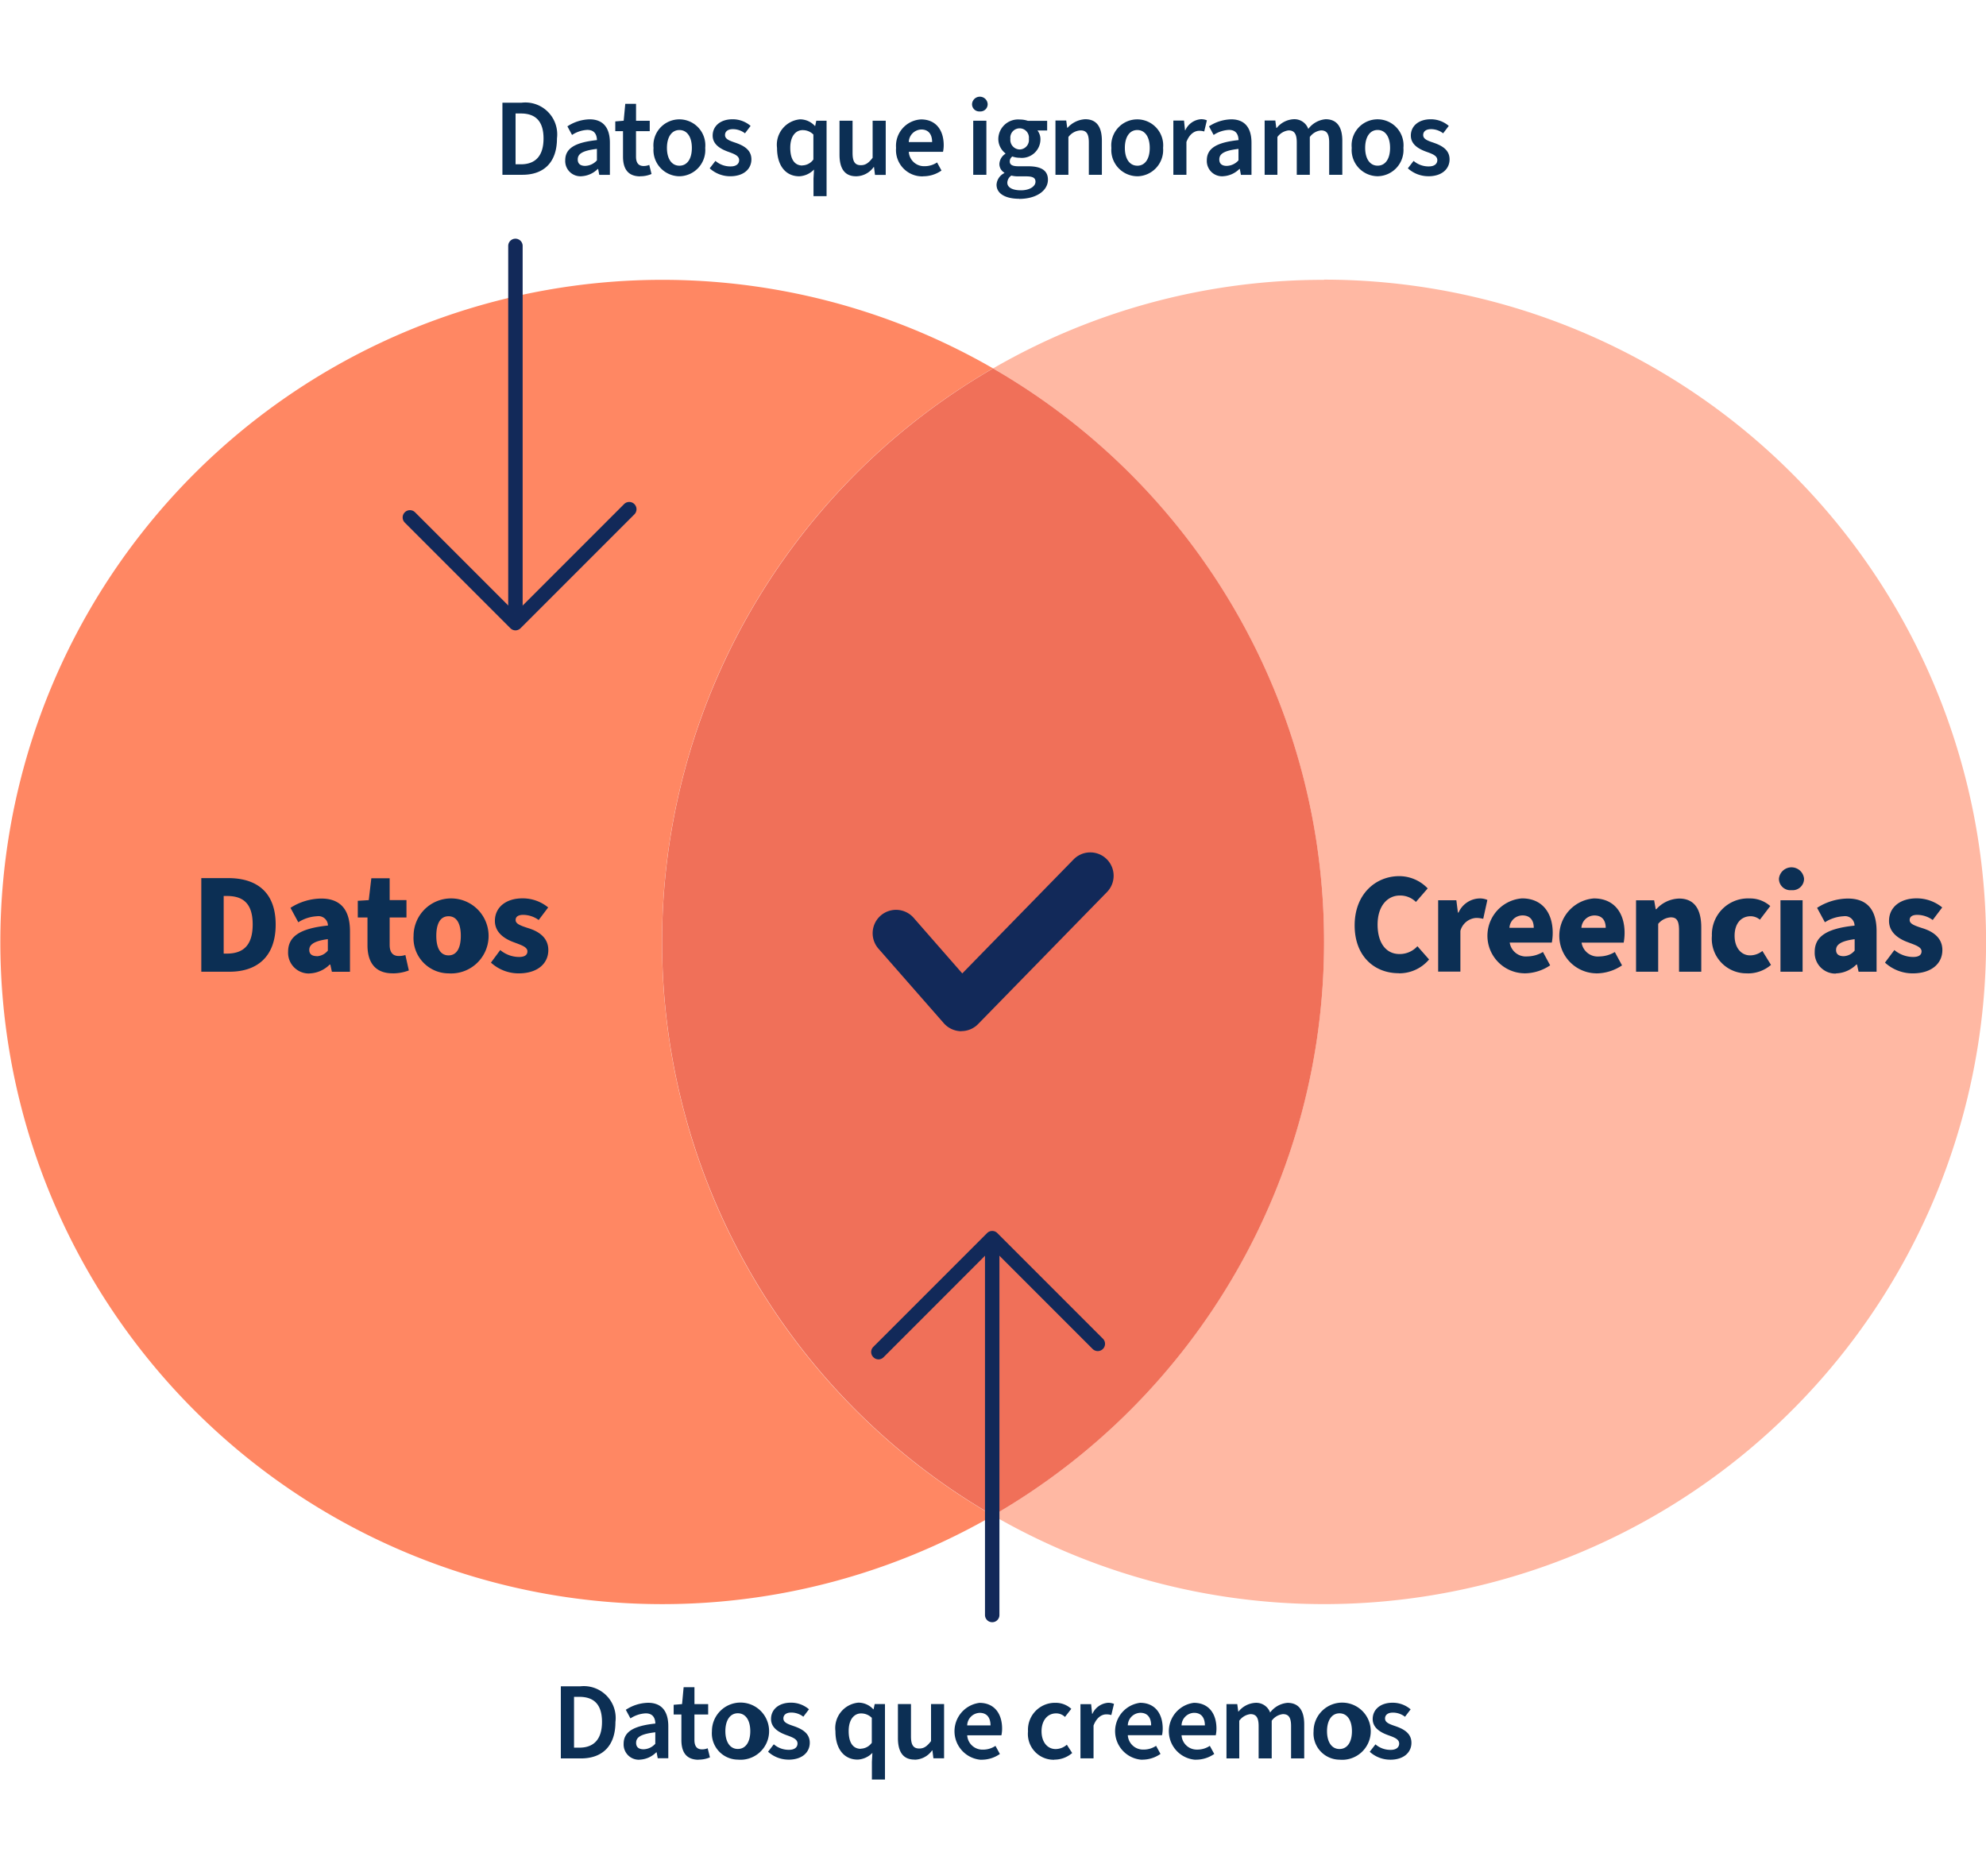 <svg xmlns="http://www.w3.org/2000/svg" xmlns:xlink="http://www.w3.org/1999/xlink" width="180" height="170" viewBox="0 0 180 170">
  <defs>
    <clipPath id="clip-path">
      <rect id="Rectangle_5883" data-name="Rectangle 5883" width="180" height="152.511" transform="translate(0.52 0.36)" fill="none"/>
    </clipPath>
    <clipPath id="clip-identificar-la-desinformacion-sesgo-confirmatorio">
      <rect width="180" height="170"/>
    </clipPath>
  </defs>
  <g id="identificar-la-desinformacion-sesgo-confirmatorio" clip-path="url(#clip-identificar-la-desinformacion-sesgo-confirmatorio)">
    <g id="la_desinformación_sobre_las_vacunas2" data-name="la desinformación sobre las vacunas2" transform="translate(-0.52 8.384)" clip-path="url(#clip-path)">
      <g id="Group_12830" data-name="Group 12830" transform="translate(0.52 0.369)">
        <path id="Path_20411" data-name="Path 20411" d="M60.523,78.9a59.973,59.973,0,0,1,30-51.969,60,60,0,1,0,0,103.955,59.973,59.973,0,0,1-30-51.969" transform="translate(-0.52 -2.304)" fill="#ff8763"/>
        <path id="Path_20412" data-name="Path 20412" d="M131.007,18.908a59.7,59.7,0,0,0-30,8.025,60.015,60.015,0,0,1,0,103.937,60.007,60.007,0,1,0,30-111.98" transform="translate(-11.001 -2.302)" fill="#ffb8a3"/>
        <path id="Path_20413" data-name="Path 20413" d="M127.514,79.839a59.973,59.973,0,0,0-30-51.969,60.015,60.015,0,0,0,0,103.937,59.973,59.973,0,0,0,30-51.969" transform="translate(-7.508 -3.238)" fill="#f07059"/>
        <path id="Path_20414" data-name="Path 20414" d="M96.864,93.037H96.81a2.133,2.133,0,0,1-1.541-.726l-5.921-6.754a2.12,2.12,0,0,1,3.189-2.795L96.945,87.8,107,77.506a2.116,2.116,0,1,1,3.027,2.956L98.378,92.392a2.114,2.114,0,0,1-1.514.636" transform="translate(-9.73 -8.348)" fill="#122959"/>
        <path id="Path_20415" data-name="Path 20415" d="M100.844,150.763a.652.652,0,0,1-.654-.654V117.524a.654.654,0,1,1,1.308,0v32.586a.652.652,0,0,1-.654.654" transform="translate(-10.916 -12.521)" fill="#122959"/>
        <path id="Path_20416" data-name="Path 20416" d="M89.333,126.765a.645.645,0,0,1-.466-.2.654.654,0,0,1,0-.932l10.31-10.31a.654.654,0,0,1,.932,0l9.566,9.566a.659.659,0,0,1-.932.932l-9.1-9.1L89.8,126.568a.666.666,0,0,1-.466.2" transform="translate(-9.714 -12.34)" fill="#122959"/>
        <path id="Path_20417" data-name="Path 20417" d="M52.6,48.634a.652.652,0,0,1-.654-.654V15.4a.654.654,0,1,1,1.308,0V47.989a.652.652,0,0,1-.654.654" transform="translate(-5.884 -1.87)" fill="#122959"/>
        <path id="Path_20418" data-name="Path 20418" d="M51.489,53.015a.644.644,0,0,1-.466-.2l-9.566-9.566a.659.659,0,1,1,.932-.932l9.1,9.1,9.844-9.844a.659.659,0,0,1,.932.932l-10.31,10.31a.666.666,0,0,1-.466.2" transform="translate(-4.769 -4.648)" fill="#122959"/>
        <path id="Path_20419" data-name="Path 20419" d="M49.642,88.065c1.765,0,2.7-.923,2.7-2.114,0-1.066-.779-1.657-1.773-1.971-.824-.26-1.191-.421-1.191-.752,0-.287.224-.466.69-.466a2.431,2.431,0,0,1,1.4.466l.86-1.138A3.632,3.632,0,0,0,50,81.266c-1.514,0-2.5.824-2.5,2.042,0,1,.779,1.594,1.711,1.935.69.26,1.236.43,1.236.824,0,.313-.224.511-.77.511a2.675,2.675,0,0,1-1.693-.627l-.842,1.138a3.72,3.72,0,0,0,2.5.976M43.3,86.434c-.761,0-1.111-.69-1.111-1.773s.349-1.773,1.111-1.773,1.111.708,1.111,1.773-.349,1.773-1.111,1.773m0,1.63a3.4,3.4,0,1,0-3.171-3.4,3.193,3.193,0,0,0,3.171,3.4m-5.07,0A4.155,4.155,0,0,0,39.7,87.8L39.386,86.4a1.834,1.834,0,0,1-.6.09c-.484,0-.824-.269-.824-1V83h1.523V81.427H37.962V79.448H36.3l-.233,1.979-.994.063V83h.878v2.508c0,1.523.663,2.553,2.284,2.553m-6.87-1.559c-.439,0-.69-.179-.69-.564,0-.457.394-.806,1.684-.976V86a1.36,1.36,0,0,1-.994.511m-.69,1.559a2.725,2.725,0,0,0,1.854-.806h.054l.143.654h1.639V84.24c0-2.033-.94-2.956-2.606-2.956a5.244,5.244,0,0,0-2.786.842l.708,1.308a3.446,3.446,0,0,1,1.693-.546.857.857,0,0,1,.994.842c-2.553.26-3.61,1-3.61,2.374a1.879,1.879,0,0,0,1.926,1.971m-7.766-1.791V81.051H23.2c1.37,0,2.347.564,2.347,2.58s-.976,2.642-2.347,2.642h-.287Zm-2.024,1.63h2.553c2.481,0,4.183-1.344,4.183-4.272s-1.711-4.21-4.3-4.21H20.89v8.482h0Z" transform="translate(-2.645 -8.616)" fill="#0c2f54"/>
        <path id="Path_20420" data-name="Path 20420" d="M188.162,87.951c1.756,0,2.7-.923,2.7-2.114,0-1.066-.779-1.657-1.773-1.971-.824-.26-1.191-.421-1.191-.752,0-.287.224-.466.69-.466a2.431,2.431,0,0,1,1.4.466l.86-1.138a3.651,3.651,0,0,0-2.32-.824c-1.514,0-2.5.824-2.5,2.042,0,1,.779,1.594,1.711,1.935.69.26,1.236.43,1.236.824,0,.313-.224.511-.77.511a2.675,2.675,0,0,1-1.693-.627l-.851,1.138a3.72,3.72,0,0,0,2.5.976m-6.243-1.559c-.439,0-.69-.179-.69-.564,0-.457.394-.806,1.684-.976v1.03a1.345,1.345,0,0,1-.994.511m-.7,1.559a2.725,2.725,0,0,0,1.854-.806h.054l.143.654H184.9V84.126c0-2.033-.94-2.956-2.606-2.956a5.244,5.244,0,0,0-2.786.842l.708,1.308a3.446,3.446,0,0,1,1.693-.546.859.859,0,0,1,.994.851c-2.553.26-3.61,1-3.61,2.374a1.879,1.879,0,0,0,1.926,1.971m-4.031-7.56a1.035,1.035,0,0,0,1.138-1.039,1.143,1.143,0,0,0-2.275,0,1.035,1.035,0,0,0,1.138,1.039m-1,7.39h2.006V81.323h-2.006Zm-3,.152a3.177,3.177,0,0,0,2.141-.77l-.779-1.263a1.784,1.784,0,0,1-1.12.4c-.8,0-1.4-.69-1.4-1.773s.564-1.773,1.46-1.773a1.311,1.311,0,0,1,.833.313l.94-1.236a2.769,2.769,0,0,0-1.89-.69,3.271,3.271,0,0,0-3.4,3.386,3.132,3.132,0,0,0,3.216,3.4M163.1,87.8h2.006V83.463a1.621,1.621,0,0,1,1.138-.591c.52,0,.752.278.752,1.173V87.8h2.015V83.786c0-1.612-.6-2.615-2.006-2.615a2.874,2.874,0,0,0-2.069.967h-.054l-.143-.806H163.1v6.476h0Zm-4.953-3.977a1.188,1.188,0,0,1,1.182-1.12c.726,0,1.021.484,1.021,1.12Zm1.353,4.129a4.2,4.2,0,0,0,2.329-.726l-.654-1.209a2.815,2.815,0,0,1-1.4.4,1.481,1.481,0,0,1-1.612-1.254h3.816a4.9,4.9,0,0,0,.081-.887c0-1.765-.914-3.117-2.786-3.117a3.4,3.4,0,0,0,.224,6.789m-7.873-4.129a1.188,1.188,0,0,1,1.182-1.12c.726,0,1.021.484,1.021,1.12Zm1.361,4.129a4.2,4.2,0,0,0,2.329-.726l-.654-1.209a2.815,2.815,0,0,1-1.4.4,1.481,1.481,0,0,1-1.612-1.254h3.816a4.9,4.9,0,0,0,.081-.887c0-1.765-.914-3.117-2.786-3.117a3.4,3.4,0,0,0,.224,6.789m-7.811-.152h2.006V84.1a1.588,1.588,0,0,1,1.406-1.173,2.488,2.488,0,0,1,.663.081l.376-1.711a1.687,1.687,0,0,0-.779-.134,2.151,2.151,0,0,0-1.836,1.281h-.054l-.143-1.12h-1.648V87.8h0Zm-3.583.152a3.523,3.523,0,0,0,2.75-1.254l-1.057-1.2a2.163,2.163,0,0,1-1.63.708c-1.191,0-1.979-.976-1.979-2.669s.9-2.633,2.015-2.633a2.021,2.021,0,0,1,1.46.582l1.066-1.227a3.568,3.568,0,0,0-2.58-1.111c-2.141,0-4.04,1.63-4.04,4.461s1.827,4.335,3.986,4.335" transform="translate(-14.817 -8.502)" fill="#0c2f54"/>
        <path id="Path_20421" data-name="Path 20421" d="M135.278,7.589c1.254,0,1.926-.681,1.926-1.532s-.672-1.236-1.424-1.5c-.618-.206-.967-.349-.967-.708,0-.287.215-.528.708-.528a1.783,1.783,0,0,1,1.1.376l.511-.672a2.487,2.487,0,0,0-1.639-.6c-1.1,0-1.8.618-1.8,1.478,0,.779.663,1.191,1.37,1.451.555.2,1.03.358,1.03.77,0,.331-.251.573-.77.573a2.067,2.067,0,0,1-1.379-.5l-.52.672a2.759,2.759,0,0,0,1.854.717m-4.595-.958c-.708,0-1.129-.636-1.129-1.612s.421-1.621,1.129-1.621,1.129.636,1.129,1.621-.421,1.612-1.129,1.612m0,.958a2.379,2.379,0,0,0,2.338-2.571,2.354,2.354,0,1,0-4.685,0,2.376,2.376,0,0,0,2.347,2.571M120.41,7.455H121.6V4.033a1.455,1.455,0,0,1,1.012-.6c.5,0,.743.287.743,1.093V7.455h1.182V4.033a1.455,1.455,0,0,1,1.012-.6c.511,0,.743.287.743,1.093V7.455h1.191V4.374c0-1.236-.475-1.953-1.514-1.953A2.194,2.194,0,0,0,124.4,3.3a1.338,1.338,0,0,0-1.361-.878,2.108,2.108,0,0,0-1.5.788H121.5l-.09-.672h-.967V7.455h-.036Zm-3.395-.806c-.4,0-.681-.161-.681-.582,0-.5.4-.8,1.738-.958V6.147a1.467,1.467,0,0,1-1.057.5m-.358.94a2.252,2.252,0,0,0,1.5-.663h.036l.1.537h.958V4.553c0-1.37-.618-2.123-1.836-2.123a3.813,3.813,0,0,0-2.015.636l.421.779a2.748,2.748,0,0,1,1.379-.457c.663,0,.86.421.878.923-2.015.215-2.875.761-2.875,1.836a1.382,1.382,0,0,0,1.46,1.442m-4.5-.134h1.191V4.481c.287-.752.761-1.012,1.146-1.012a1.43,1.43,0,0,1,.466.063l.242-1.012a1.312,1.312,0,0,0-.555-.1,1.7,1.7,0,0,0-1.4,1h-.027l-.09-.878h-.967V7.464h-.009Zm-3.26-.824c-.708,0-1.129-.636-1.129-1.612S108.192,3.4,108.9,3.4s1.129.636,1.129,1.621-.421,1.612-1.129,1.612m0,.958a2.379,2.379,0,0,0,2.338-2.571,2.354,2.354,0,1,0-4.685,0A2.376,2.376,0,0,0,108.9,7.589m-7.434-.134h1.191V4.033a1.457,1.457,0,0,1,1.1-.6c.52,0,.752.287.752,1.093V7.455h1.182V4.374c0-1.236-.457-1.953-1.514-1.953a2.3,2.3,0,0,0-1.6.779h-.027l-.09-.663h-.976V7.455h-.018ZM98.357,8.861c-.761,0-1.236-.251-1.236-.69a.805.805,0,0,1,.367-.645,2.449,2.449,0,0,0,.672.072h.663c.555,0,.851.107.851.484,0,.421-.528.779-1.308.779m-.125-3.7a.867.867,0,0,1-.842-.967.844.844,0,1,1,1.675,0,.86.86,0,0,1-.833.967m-.063,4.479c1.612,0,2.624-.77,2.624-1.738,0-.851-.627-1.218-1.8-1.218h-.869c-.591,0-.788-.161-.788-.43a.529.529,0,0,1,.233-.457,1.953,1.953,0,0,0,.663.116,1.684,1.684,0,0,0,1.881-1.666,1.277,1.277,0,0,0-.269-.806h.878V2.564H98.975a2.2,2.2,0,0,0-.726-.116,1.79,1.79,0,0,0-1.944,1.765,1.653,1.653,0,0,0,.645,1.3v.036a1.165,1.165,0,0,0-.546.9.906.906,0,0,0,.448.815V7.3a1.259,1.259,0,0,0-.708,1.048c0,.86.878,1.281,2.051,1.281M94.631,1.714a.654.654,0,0,0,.708-.672.709.709,0,0,0-1.415,0,.654.654,0,0,0,.708.672m-.6,5.741h1.191v-4.9H94.031V7.473h0ZM88.191,4.49a1.169,1.169,0,0,1,1.138-1.138c.636,0,.976.421.976,1.138H88.182Zm1.263,3.1a2.881,2.881,0,0,0,1.7-.52l-.4-.734a2.022,2.022,0,0,1-1.138.34,1.382,1.382,0,0,1-1.424-1.3h3.1a2.872,2.872,0,0,0,.063-.6c0-1.379-.717-2.338-2.051-2.338a2.394,2.394,0,0,0-2.266,2.58A2.383,2.383,0,0,0,89.454,7.6m-6.019-.009a1.979,1.979,0,0,0,1.576-.842h.027l.09.717H86.1V2.556H84.913V5.914c-.358.466-.636.672-1.066.672-.52,0-.752-.3-.752-1.1V2.556H81.912V5.637c0,1.236.457,1.953,1.5,1.953m-4.864-.976c-.7,0-1.1-.546-1.1-1.612s.511-1.594,1.12-1.594a1.352,1.352,0,0,1,.976.4V6.067a1.256,1.256,0,0,1-1,.537M79.557,9.39h1.182V2.556h-.932l-.1.475h-.027a1.823,1.823,0,0,0-1.353-.6,2.31,2.31,0,0,0-2.078,2.589c0,1.612.788,2.571,2.015,2.571A1.99,1.99,0,0,0,79.6,6.98l-.045.815V9.39h0ZM72,7.589c1.254,0,1.926-.681,1.926-1.532s-.672-1.236-1.424-1.5c-.618-.206-.967-.349-.967-.708,0-.287.215-.528.708-.528a1.783,1.783,0,0,1,1.1.376l.511-.672a2.487,2.487,0,0,0-1.639-.6c-1.1,0-1.8.618-1.8,1.478,0,.779.663,1.191,1.37,1.451.546.2,1.03.358,1.03.77,0,.331-.251.573-.77.573a2.067,2.067,0,0,1-1.379-.5l-.52.672A2.759,2.759,0,0,0,72,7.589M67.4,6.631c-.708,0-1.129-.636-1.129-1.612S66.694,3.4,67.4,3.4s1.129.636,1.129,1.621S68.11,6.631,67.4,6.631m0,.958A2.379,2.379,0,0,0,69.74,5.019a2.354,2.354,0,1,0-4.685,0A2.376,2.376,0,0,0,67.4,7.589m-3.547,0a2.547,2.547,0,0,0,1.021-.206l-.206-.824a1.294,1.294,0,0,1-.511.1c-.457,0-.69-.278-.69-.851V3.5h1.245v-.94H63.47V1.024h-.976L62.35,2.556l-.761.063V3.5h.7V5.807c0,1.075.421,1.791,1.567,1.791m-4.989-.949c-.4,0-.681-.161-.681-.582,0-.5.4-.8,1.738-.958V6.147a1.467,1.467,0,0,1-1.057.5m-.358.94A2.252,2.252,0,0,0,60,6.927h.036l.1.537H61.1V4.553c0-1.37-.618-2.123-1.836-2.123a3.813,3.813,0,0,0-2.015.636l.421.779a2.748,2.748,0,0,1,1.379-.457c.663,0,.86.421.878.923-2.015.215-2.875.761-2.875,1.836a1.382,1.382,0,0,0,1.46,1.442M52.551,6.506V1.9h.484c1.3,0,2.051.672,2.051,2.266s-.752,2.338-2.051,2.338h-.484Zm-1.191.949h1.809c1.944,0,3.135-1.12,3.135-3.3a2.889,2.889,0,0,0-3.2-3.233H51.36V7.464h0Z" transform="translate(-5.823 -0.37)" fill="#0c2f54"/>
        <path id="Path_20422" data-name="Path 20422" d="M132.437,167.846c1.254,0,1.926-.681,1.926-1.532s-.672-1.236-1.424-1.5c-.618-.206-.967-.349-.967-.708,0-.287.215-.528.708-.528a1.783,1.783,0,0,1,1.1.376l.511-.672a2.487,2.487,0,0,0-1.639-.6c-1.1,0-1.8.618-1.8,1.478,0,.779.663,1.191,1.37,1.451.555.2,1.03.358,1.03.77,0,.331-.251.573-.77.573a2.068,2.068,0,0,1-1.379-.5l-.52.672a2.759,2.759,0,0,0,1.854.717m-4.595-.967c-.708,0-1.129-.636-1.129-1.612s.421-1.621,1.129-1.621,1.129.636,1.129,1.621-.421,1.612-1.129,1.612m0,.967a2.591,2.591,0,1,0-2.347-2.571,2.379,2.379,0,0,0,2.347,2.571m-10.274-.116h1.191v-3.413a1.455,1.455,0,0,1,1.012-.6c.5,0,.743.287.743,1.084v2.929H121.7v-3.413a1.455,1.455,0,0,1,1.012-.6c.511,0,.743.287.743,1.084v2.929h1.191v-3.081c0-1.236-.475-1.953-1.514-1.953a2.194,2.194,0,0,0-1.576.878,1.338,1.338,0,0,0-1.361-.878,2.108,2.108,0,0,0-1.5.788h-.027l-.09-.672H117.6v4.917h-.036Zm-4.04-2.992a1.169,1.169,0,0,1,1.138-1.138c.636,0,.976.421.976,1.138H113.52Zm1.263,3.108a2.881,2.881,0,0,0,1.7-.52l-.4-.734a2.022,2.022,0,0,1-1.138.34,1.382,1.382,0,0,1-1.424-1.3h3.1a2.871,2.871,0,0,0,.063-.6c0-1.379-.717-2.338-2.051-2.338a2.593,2.593,0,0,0,.152,5.159m-6.136-3.117a1.169,1.169,0,0,1,1.138-1.138c.636,0,.976.421.976,1.138h-2.123Zm1.263,3.108a2.881,2.881,0,0,0,1.7-.52l-.4-.734a2.022,2.022,0,0,1-1.138.34,1.382,1.382,0,0,1-1.424-1.3h3.1a2.872,2.872,0,0,0,.063-.6c0-1.379-.717-2.338-2.051-2.338a2.593,2.593,0,0,0,.152,5.159m-5.562-.125h1.191v-2.974c.287-.752.761-1.012,1.146-1.012a1.43,1.43,0,0,1,.466.063l.242-1.012a1.312,1.312,0,0,0-.555-.1,1.7,1.7,0,0,0-1.4,1h-.027l-.09-.878h-.967v4.917h-.009Zm-2.356.116a2.457,2.457,0,0,0,1.612-.6l-.484-.752a1.565,1.565,0,0,1-1.012.394c-.752,0-1.281-.636-1.281-1.612s.537-1.621,1.317-1.621a1.13,1.13,0,0,1,.806.322l.573-.734a2.081,2.081,0,0,0-1.442-.546,2.442,2.442,0,0,0-2.481,2.589,2.337,2.337,0,0,0,2.374,2.571M94.1,164.738a1.169,1.169,0,0,1,1.138-1.138c.636,0,.976.421.976,1.138H94.092Zm1.263,3.108a2.881,2.881,0,0,0,1.7-.52l-.4-.734a2.022,2.022,0,0,1-1.138.34,1.382,1.382,0,0,1-1.424-1.3h3.1a2.872,2.872,0,0,0,.063-.6c0-1.379-.717-2.338-2.051-2.338a2.593,2.593,0,0,0,.152,5.159m-6.019-.009A1.979,1.979,0,0,0,90.921,167h.027l.09.717h.967V162.8H90.823v3.359c-.358.466-.636.672-1.066.672-.52,0-.752-.3-.752-1.1V162.8H87.822v3.081c0,1.236.457,1.953,1.5,1.953m-4.864-.976c-.7,0-1.1-.546-1.1-1.612s.511-1.594,1.12-1.594a1.352,1.352,0,0,1,.976.4v2.257a1.256,1.256,0,0,1-1,.537m1.012,2.795h1.182V162.8h-.932l-.1.475h-.027a1.822,1.822,0,0,0-1.353-.6,2.31,2.31,0,0,0-2.078,2.589c0,1.612.788,2.571,2.015,2.571a1.99,1.99,0,0,0,1.335-.609l-.045.815v1.594h0Zm-7.56-1.8c1.254,0,1.926-.681,1.926-1.532s-.672-1.236-1.424-1.5c-.618-.206-.967-.349-.967-.708,0-.287.215-.528.708-.528a1.783,1.783,0,0,1,1.1.376l.511-.672a2.487,2.487,0,0,0-1.639-.6c-1.1,0-1.8.618-1.8,1.478,0,.779.663,1.191,1.37,1.451.546.2,1.03.358,1.03.77,0,.331-.251.573-.77.573a2.068,2.068,0,0,1-1.379-.5l-.52.672a2.759,2.759,0,0,0,1.854.717m-4.595-.967c-.708,0-1.129-.636-1.129-1.612s.421-1.621,1.129-1.621,1.129.636,1.129,1.621-.421,1.612-1.129,1.612m0,.967a2.591,2.591,0,1,0-2.347-2.571,2.379,2.379,0,0,0,2.347,2.571m-3.547,0a2.547,2.547,0,0,0,1.021-.206l-.206-.824a1.294,1.294,0,0,1-.511.1c-.457,0-.69-.278-.69-.851v-2.311h1.245v-.94H69.38v-1.532H68.4l-.143,1.532-.761.063v.878h.7v2.311c0,1.075.421,1.791,1.567,1.791m-4.989-.949c-.4,0-.681-.161-.681-.582,0-.5.4-.8,1.738-.958V166.4a1.467,1.467,0,0,1-1.057.5m-.358.94a2.252,2.252,0,0,0,1.5-.663h.036l.1.537h.958V164.81c0-1.37-.618-2.123-1.836-2.123a3.813,3.813,0,0,0-2.015.636l.421.779a2.748,2.748,0,0,1,1.379-.457c.663,0,.86.421.878.923-2.015.215-2.875.761-2.875,1.836a1.382,1.382,0,0,0,1.46,1.442m-5.956-1.084v-4.613h.484c1.3,0,2.051.672,2.051,2.266s-.752,2.338-2.051,2.338h-.484Zm-1.191.967h1.809c1.944,0,3.135-1.12,3.135-3.3a2.889,2.889,0,0,0-3.2-3.233H57.27v6.539h0Z" transform="translate(-6.439 -17.144)" fill="#0c2f54"/>
      </g>
    </g>
  </g>
</svg>
